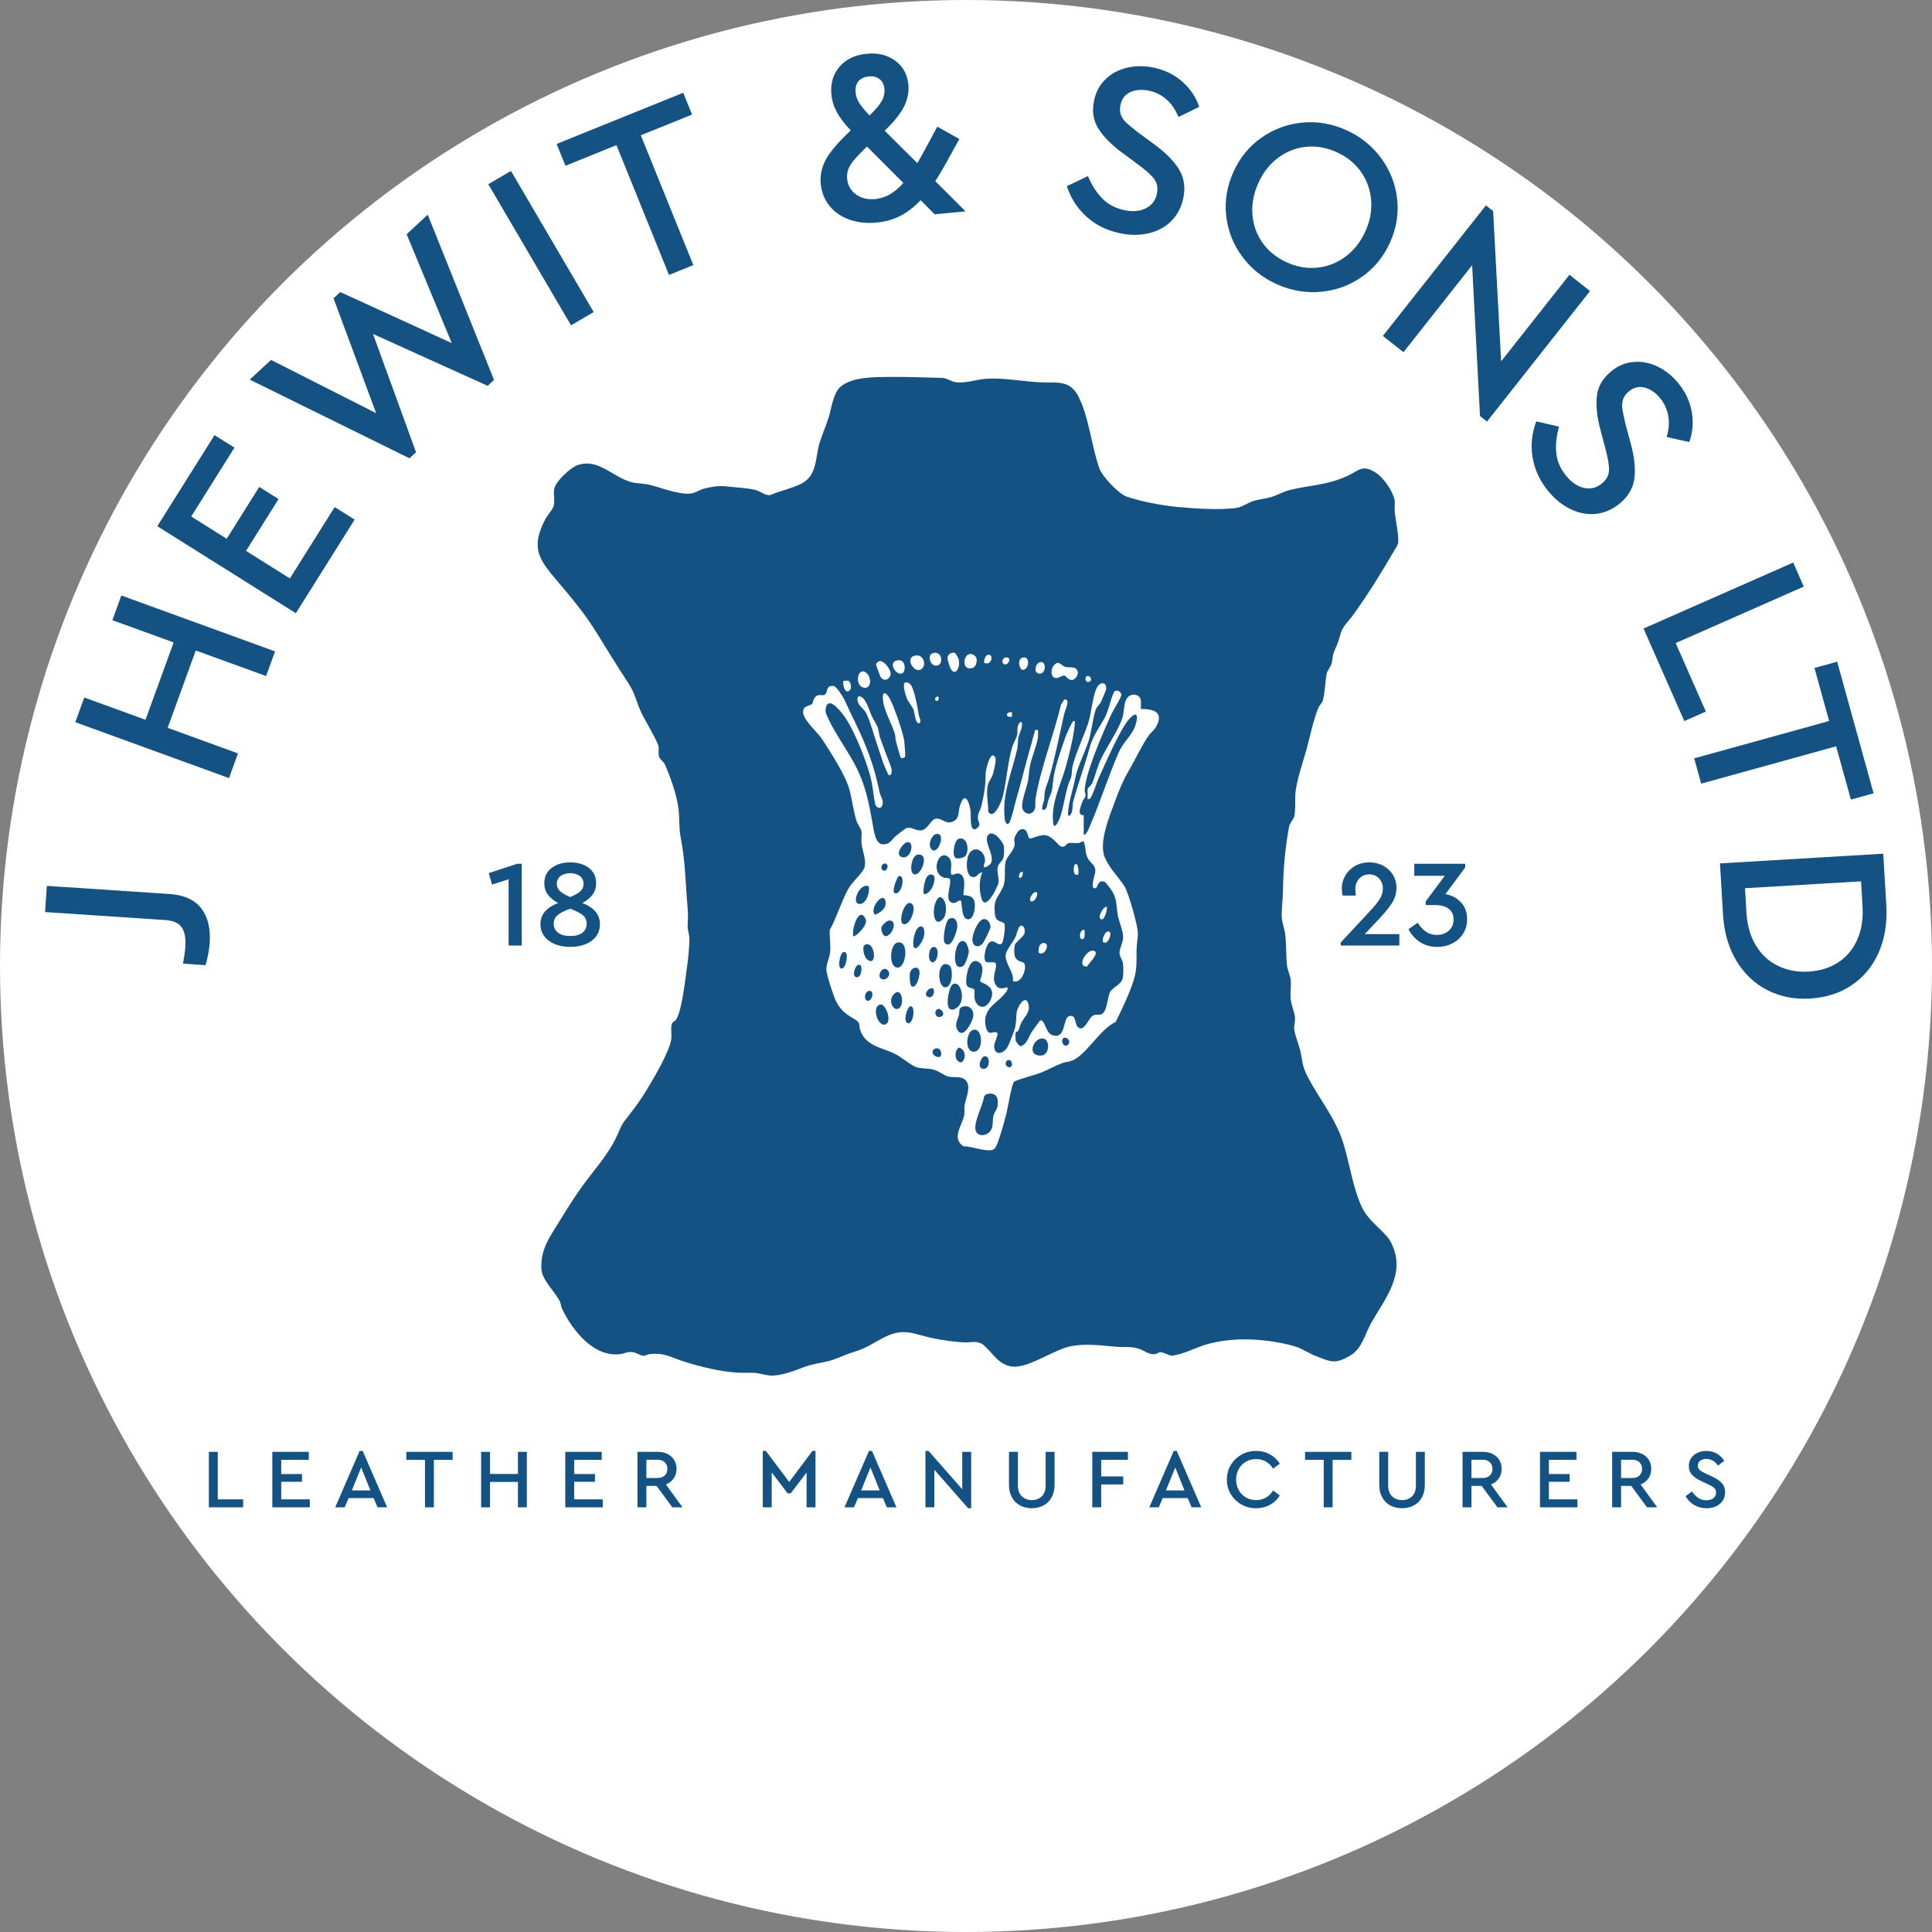 <svg viewBox="0 0 919.38 919.38" xmlns="http://www.w3.org/2000/svg">
  <rect x="0" y="0" width="919.38" height="919.38" fill="#808080" stroke="none"/>
  <defs>
    <style>
      .cls-1 {
        fill: #155284;
      }

      .cls-2 {
        fill: #fff;
        stroke: #fff;
        stroke-miterlimit: 10;
      }
    </style>
  </defs>
  <g data-name="Layer 4" id="Layer_4">
    <circle r="459.19" cy="459.69" cx="459.69" class="cls-2"></circle>
  </g>
  <g data-name="Layer 3" id="Layer_3">
    <g>
      <path d="M613.45,393.39c.32-1.75,2.27-3.82,2.45-4.8.61-3.26.4-6.51.48-9.75.15-6.35,3.66-16.01,5.39-22.34,1.65-6.08,3.29-14.22,5.71-19.88.47-1.09,1.69-2.22,1.97-3.15,1.11-3.71,1.13-9.23,1.91-13.02.3-1.43,2.01-3.17,2.36-4.89.61-2.93.3-3.75,1.72-6.81,1.59-3.43,1.63-4.58,2.76-7.91,1.08-3.18,3.69-5.39,5.61-8.04,6.9-9.51,13.7-20.53,19.62-30.71.63-1.09,1.64-2.47,1.86-3.69.55-3.06-1.25-11.3-1.6-14.84-.19-1.88.27-4.04-.1-5.87-.79-3.86-5.13-10.21-8.46-12.44-6.93-4.64-8.17-1.37-14.32,1.4-9.6,4.33-17.48,4.15-27.13,6.56-2.92.73-5.86,2.44-8.66,3.29-2.8.85-5.95,1.05-8.72,1.95-2.21.71-5.32,2.84-7.49,3.17-8.32,1.26-20.1.38-28.56-.39-7.13-.65-17.19-2.55-24.1-4.91-3.82-1.3-11.67-9.66-13-13.44-3.78-10.76-4.89-24.15-9.87-34.06-4.11-8.15-10.08-6.55-17.86-6.87-8.25-.34-17.93-2.27-25.99-1.72-4.55.31-9.53,2.12-14.1,1.72-2.58-.23-4.68-2.06-6.85-2.11-8.5-.2-17.35-.6-25.96-.48-6.79.09-16.7.03-22.26,4.43-3.71,2.93-4.52,10.28-5.81,14.45-1.27,4.1-3.09,8.28-4.36,12.28-2.28,7.2-.96,15.73-8.87,19.7-4.56,2.29-10.01,3.29-14.69,5.38-2.42.33-4.54-1.76-6.82-2.37-4.09-1.1-9.09-1.17-13.22-1.71-3.99-.52-7.32,0-11.22.94-1.99.49-4.41,2.06-6.19,2.34-5.67.88-14.44-2.78-20.12-4.13-2.48-.59-5.79-.56-8.22-1.16-9.04-2.24-15.96-11.72-26.02-8.12-3.35,1.2-9.98,7.46-10.88,10.87-.69,2.63.35,6.08-.39,8.57-.54,1.79-3.08,4.56-3.97,6.27-6.57,12.68-3.77,18.2,4.58,28.06,7.11,8.39,13.87,16.27,19.79,25.84,4.92,7.96,9.85,16.02,15,23.81,3.51,5.3,3.76,8.85,6.42,14.48,1.57,3.31,7.47,13.1,8.09,15.84.3,1.36-.29,3.31.37,5.14.48,1.33,2.09,2.12,2.75,3.65,2.77,6.46,5.45,13.9,6.39,20.91.57,4.31.16,9.12,1.01,13.49,2.33,11.91,2.27,21.43,3.31,33.38.37,4.28.14,5.05.04,9-.05,1.88.86,4.11.83,6.37-.06,5-.7,10.28-1.42,15.23-.77,5.25-2.23,19.09-5,23.04-.48.69-1.54.7-1.95,2-.65,2.04.1,5.1-.29,7.38-1.08,6.35-8.39,18.47-11.84,24.2-2.44,4.05-5.25,7.97-8.12,11.62-3.92,4.98-3.18,4.11-5.87,10-4.19,9.19-11.29,16.57-17.06,24.74-3.7,5.24-7.09,10.67-10.4,16.05-4.56,7.41-8.99,13.24-8.47,22.7.27,4.98,6.58,10.83,8.72,15.17.59,1.2.59,2.54,1.1,3.6,4.93,10.22,15.06,23.36,27.97,21.55,1.97-.28,2.81-1.2,5.55-.9,1.77.19,3.75,1.63,5.11,1.72,1.04.07,2.17-.75,3.38-.85,6.92-.54,9.11,1.31,15.07,3.28,8.58,2.84,19.11,5.38,27.99,5.67,2.17.07,3.99-.04,5.97,0,2.78.05,6.08,1.38,8.98,1.33,4.77-.09,10.55-2.26,14.85-3.94,5.18-2.03,9.6-1.96,14.58-3.76,3.63-1.31,5.75-2.43,9.61-3.61,6.38-1.96,9.43-4.56,14.96-7.22,8.78-4.24,13.31-1.24,21.7.59,4.48.98,11.95,2.12,16.42,2.13,3.26,0,5.93-1.05,8.95,1.71,4.28,3.91,6.9,9.13,13.22,9.81,7.12.77,18.44-7.02,25.81-9.17,7.59-2.22,16.43-.84,24.1-.22,4.01.32,6.41-.37,10.51,1.01,2.8.94,4.61,2.97,7.8,2.39.89-.16,1.26-.98,2.53-.84,1.18.13,3.5,1.29,4.76,1.69,6.21-.65,12.03-4.18,18.08-5.76,13.14-3.44,29.07-2.27,41.94,1.61,1.47.44,6.14,3.24,8.92,4.3,7.09,2.69,8.94,4.03,16.25-.21,5.81-3.37,7.01-10.23,10.03-15.56,5.11-9.02,12.95-18.76,12.01-29.78-.29-3.39-2-8.51-4.25-11.11-4.28-4.94-9.46-8.31-12.33-14.54-4.16-9.01-5.78-20.96-8.79-30.46-3.76-11.87-11.62-21.05-17.02-31.61-2.64-5.16-2.16-6.89-3.35-12.01-.68-2.92-2.43-7.13-2.85-9.94-.31-2.05.4-3.79.36-5.47-.06-2.44-1.79-6.44-2.06-9.04-.32-3.13.32-6.69-.06-9.75-.2-1.6-1.42-4.28-1.65-6.03-.62-4.85-.3-10.3-.92-15.29-.32-2.58-1.62-5.81-1.67-8.57-.06-3.39.52-7.74.59-11.44.2-11.06.94-20.24,2.92-31.11ZM517,321.89c1.44-.9,3.03,1.39,1.69,2.32-1.92,1.35-2.72-1.68-1.69-2.32ZM501.6,316.5c2.38-2.53,3.4.39,5.52.89,2.15.5,5.37-.66,5.79,2.68.16,1.26-1.35,3.31-2.59,3.49-1.96.28-2.87-1.84-3.9-2.1-.92-.24-4.01,2.64-5.54.26-.94-1.45-.45-3.97.72-5.22ZM495.09,315.07c3.12-.46,2.61,5.8-.5,5.51-3.01-.28-1.91-5.15.5-5.51ZM486.56,312.96c3.79-1.11,3.29,5.55.26,5.83-1.67.15-3.01-5.02-.26-5.83ZM481.56,338.9v2.14c-3.25.64-3.21-2.35,0-2.14ZM478.78,312.84c3.26-.03.54,4.8-1.39,2.92-.84-.82-.22-2.9,1.39-2.92ZM469.91,311.67c3.2-.94,2.18,5.44-1.56,3.76-.11-1.14.4-3.42,1.56-3.76ZM463.62,311.85c1.9,1.25,1.23,4.36-.08,5.62-.51.49-1.95.66-2.64.54-3.67-.61-1.83-9.17,2.73-6.16ZM454.6,310.85c.14.08,1.4,2.16,1.51,2.53,1.23,3.98-1.64,9.3-3.94,4.36-.37-.8-1.3-3.92-1.28-4.66.05-1.75,2.23-3.07,3.7-2.23ZM443.9,310.83c4.43-1.35,5.09,4.98,2.39,5.81-3.57,1.1-5.3-4.93-2.39-5.81ZM445.31,333.36c-.99-.7.5-2.48,1.27-1.7.44.44-.05,2.57-1.27,1.7ZM434.95,312.12c5.16-1.56,6.28,5.61,2.81,6.65-3.18.96-6.8-5.44-2.81-6.65ZM432.76,325.23c2.33,1.41,3.97,12.43,4.56,15.48.13.64,1.26,2.67.3,3.32-1.89,1.27-2.39-5.05-2.89-6.27-.77-1.87-2.44-3.48-3.27-5.68-.7-1.85-3.21-9.57,1.3-6.84ZM430.75,359.96c-.26.77-1.6.96-2.03.65-.34-.24-2.08-6.9-2.41-8.04-.31-1.08-.13-2.21-.48-3.36-1.68-5.57-5.66-11.61-5.72-17.35-.04-4,2.48-1.09,3.45.85,2.07,4.1,6.01,15.32,6.72,19.73.14.88.62,7.05.47,7.52ZM426.85,314.25c4.45-1,4.33,5.66,2.37,6.24-3.01.89-6.71-5.26-2.37-6.24ZM418.32,314.67c2.34-.7,5.89,4.29,5.47,6.33-.53,2.56-3.43,3.52-4.83.97-.3-.54-2.11-5.58-2.08-5.89.04-.4,1.02-1.28,1.44-1.41ZM412.35,320.26c2.32,1.93,2.43,7.31-.88,7.03-5.2-.44-3.5-10.66.88-7.03ZM410.18,331.82c2.24,1.45,3.71,7.12,5.04,9.67,2.51,4.82,2.14,2.77,3.32,8.62.21,1.03,2.02,5.6,2.56,7.25.81,2.49,2.87,6.76,3.24,9.17.21,1.39-.74,3.27-1.67,1.98-.17-.23-2.12-4.71-2.32-5.28-.88-2.55-1.66-5.14-2.55-7.69-1.57-4.46-3.61-12.18-5.59-16.16-.96-1.93-3.14-3.1-3.88-5.08-.7-1.87-.34-3.89,1.85-2.48ZM401.38,323.97c.72.09,1.9-.23,2.47.09.9.51,1.67,3.29.53,4.4-2.28,2.22-3.51-2.69-3-4.49ZM550.3,345.59c-1.04,1.99-2.56,2.86-3.67,4.43-3.21,4.51-6.36,11.42-9.26,16.33-2.83,4.79-4.72,9.35-6.67,14.66-2.64,7.2-8.13,20.15-4.86,27.28,2.42,5.29,6.31,8.94,9.22,13.39,1.91,2.92,6.6,19.3,6.43,22.81-.13,2.59-.62,5.1-.64,8.08-.04,5.28.23,8.94-1.49,14.29-1.94,6.07-5.61,13.78-8.47,19.47-7.42,3.37-13.94,15.64-20.66,18.37-1.41.57-3.27.66-4.76,1.21-3.37,1.24-6.18,2.94-9.41,4.24-4.4,1.77-9.05,2.66-13.41,4.5-1.31,1.28-3.04,12.63-3.76,15.43-.96,3.74-2.33,8.58-3.59,12.19-.47,1.35-1.15,3.64-2.28,4.55-2.4,1.93-11.11-1.57-14.47-1.28-6.12-3.99-.41-10.34.31-15,.24-1.54-.09-3.09.16-4.54.59-3.47,3.25-8.91.62-11.82-2.13-2.36-5.83-1.22-8.36-1.87-1.89-.49-4.4-2.5-6.62-3.19-2.93-.91-6.39-.44-8.84-1.39-2.67-1.04-6.91-4.73-9.96-6.25-6.12-3.04-14.11-3.62-16.59-11.56-.66-2.13.42-3.04-2.18-4.65-4.26-2.64-6.64-3.88-9.2-8.72-1.17-2.21-4.59-12.8-4.64-15.02-.06-3.06,1.46-5.54,1.74-8.1.37-3.38-.23-7.37-.17-10.79,3.44-6.21,5.51-13.62,8.89-19.73,1.76-3.18,6.6-7.31,7.58-9.91,1.22-3.25-.92-8.16-1.32-11.67-.21-1.89.24-4.19-.07-5.9-.21-1.11-1.86-3.27-2.35-4.9-1.47-4.82-2.04-10.06-3.38-14.96-1.85-6.77-8.92-17.59-12.91-23.77-2.18-3.38-9.19-9.15-9.09-13.13.08-3.07,3.37-2.58,4.32-3.79.41-.52.42-1.49.8-2.19,1.82-3.37,3.73-1.01,5.39-2.29,1.42-1.09.2-4.68,4.21-3.87,1.19.24,4.25,4.95,4.85,6.25,1.77,3.89,3.48,7.44,5.35,11.29,5.37,11.07,9.04,20.83,11.46,32.9.25,1.24,1.39,3.18,1.51,4.46.3,3.11-2.14,4.27-3.54,1.4-.93-4.54-1.18-9.27-2.45-13.76-2.42-8.53-8.25-23.82-13.97-30.39-1.83-2.1-6.14-6.95-7.15-1.61-.33,1.71.29,2.9.96,4.39,3.55,7.9,10.06,16.4,13.96,24.43,4.1,8.44,5.66,16.51,7.29,25.56.52,2.91,1.19,10.36,5.04,10.35,3.58,0,3.84-2.1,5.93-3.84.69-.58,4.68-3.72,5.1-3.86,2.78-.9,4.48,1.55,7.38,1,3.02-.57,4.31-5.01,6.51-5.45,3.56-.7,4.82,3.4,9.04.93,2.41-1.41,1.83-4.34,2.56-6.83,2.36-8.06,4.7-1.94,5.2,2.73.16,1.45-.7,10.48,3.01,7.63,2.16-1.66.67-2.53.48-4.3-.31-2.9.97-3.7,1.56-6.05,1.16-4.58,2.2-10.76,2.02-15.23-.07-1.72,2.42-12.55,4.7-7.9.52,1.06-.82,6.68-1.29,8.09-.48,1.43-1.71,2.9-2.13,4.27-1.26,4.09.07,8.97-.01,13.25,2.64,4.34,6.41-4.92,6.95-7.17,1.78-7.47,2.31-16.14,4.49-23.66.52-1.78,1.93-3.83,2.34-5.76.27-1.32-.05-2.57.3-3.96.56-2.19,2.48-3.55,1.9.19-.25,1.6-1.28,3.39-1.56,4.83-.36,1.79-.26,4.08-.63,5.77-2.45,10.96-7.57,22.21-5.84,33.77.24,1.62,1.44,2.66,2.24.99,1.17-2.45,2.21-7.68,3.06-10.56,2.56-8.66,4.66-17.8,7.24-26.46.28-.96,1.67-6.58,1.94-6.81.13-.11.91.05,1.26,0-.04,1.31.13,2.65-.1,3.95-.72,4.06-2.7,8.57-3.62,12.59-.59,2.6-.58,5.55-1.07,7.89-.67,3.18-3.3,9.9-2.68,12.7.45,2.02,2.83,3.51,4.71,2.13,2.23-1.64,1.21-4.19,1.59-6.51,2.35-14.41,8.76-30.63,12.16-44.99.4-.34,1.43-2.24,1.61-2.27,3.12-.58.17,5.51-.11,6.75-2.16,9.54-4.45,21.15-7.13,30.4-1.38,4.76-2.19,4.49-2.35,9.99-.04,1.6-1.43,3.45-.88,5.34,2.48.27,2.16-3.05,2.81-4.65,2.08-5.09,1.67-4.15,2.31-9.64.67-5.78,3.92-14.87,5.88-20.57.32-.93,2.67-5.99,3.13-6.68.35-.51.5-.85,1.22-.7.4.46-.72,7.06-.96,8.21-.88,4.29-2.22,9.86-3.43,14.06-2.44,8.51-6.94,16.76-5.87,26.16.43,3.82,2.74-1.04,3.21-2.38,1.7-4.83,2.32-10.2,3.74-15.03,1.17-3.99,1.73-2.81,2.02-7.76.27-4.6,5.91-16.82,7.58-21.89,1.68-5.1,2.08-12.48,4.05-16.85,1.68-3.74,5.27-3.14,4.51.66-.09.47-2.04,5.04-2.37,5.74-.56,1.16-1.94,2.17-2.44,3.53-1.39,3.77-2.01,10.51-3.41,14.93-1.77,5.56-5.3,12.19-6.41,17.9-.96,4.92-3.18,11.69-3.4,16.23-.12,2.57,1.07,1.68,1.72,0,.64-1.66.33-3.74.74-5.24,2.23-8.3,5.4-16.77,7.68-25.16,1.62-5.97,4.5-9.57,7.23-14.52,1.9-3.46,2.76-8.59,4.4-12.23,1.05-1.87,3.8-.35,3.56,1.38-.2,1.39-3.87,7.15-4.71,8.99-3.87,8.51-12.14,27.3-12.69,35.97-.07,1.06.52,1.95.4,2.89-.1.8-1.06,1.63-1.37,2.5-.74,2.06-3.02,6.92.51,6.7v9.38c1.39-.11,2.25-2.65,2.77-3.85,5-11.51,8.83-23.74,13.79-35.26,2.05-4.75,6.29-8.21,7.88-12.59,1.43-3.93,1.59-8.33-2.91-3.33-4.09,4.54-11.47,21.51-14.36,27.87-.8,1.76-3.12,8.86-3.99,9.66-.53.49-.75.53-1.48.43.46-1.2-.04-3.86.18-4.71.25-.98,1.64-1.7,2.06-2.65,1.58-3.61,2.56-8.22,4.35-11.86,2.82-5.72,6.71-11.29,9.27-17.18,1.64-3.77,1.26-5.2,1.91-8.75.56-3.02,2.79-5.6,6.11-4.11,2.79,1.26,1.15,6.09,1.69,6.4,5.9,0,10.86,1.42,7.35,8.17Z" class="cls-1"></path>
      <path d="M467.48,415.26c-1.68-.28-2.22,1.79-3.73,2.06-4.69.86-4.27-9.35-2.11-11.75,3.16-3.53,7.47.39,7.1,4.3-.1,1.05-1.55,2.88.24,2.84.3,0,1.98-1.17,2.2-1.43,3.13-3.76-4.1-11.41-.6-14.25,2.47-2,6.79,3.65,7.11,5.67.18,1.15.16,3.85-.07,5-.63,3.12-3.52,2.56-2.85,7.74.58,4.45,1.06,3.84-1.15,8.3-.85,1.72-4.73,8.65-6.36,4.32-1.32-3.53-1.5-9.42.22-12.8Z" class="cls-1"></path>
      <path d="M451.58,408.13c2.2,2.22.26,6.37,1.17,8,.36.64,1.92-.54,3-.48,5.12.32,2.28,9.72,2.79,10.26.33.35,3.73-.31,4.98,2.48,1.07,2.38,0,10.55-3.71,8.85-2.21-1.01-1.88-6.69-2.57-8.75-1.98.02-2.41,1.98-4.58.97-3.49-1.63.89-10.21-.93-11.45-.51-.35-1.79-.1-2.6-.38-6.69-2.35-2.32-14.33,2.46-9.5Z" class="cls-1"></path>
      <path d="M463.56,470.81c-1.14-1.05-3.62-.14-3.78-3.31-.16-3.17,1.51-13.1,6.4-9.36,2.96,2.27.02,8.33.22,8.74.45.95,4.63,1.52,5.57,4.65,1.06,3.52-3.02,9.99-6.65,6.65-2.64-2.43-1.06-6.72-1.78-7.38Z" class="cls-1"></path>
      <path d="M471.11,520.41c3.57,0,4.07,2.97,3.59,5.94-.24,1.52-1.65,3.08-2,4.82-.52,2.57.26,5.42-1.85,7.53-1.61,1.61-4.6,2.24-6.12.23-2.47-3.27,3.14-12.94,3.51-16.92.45-1.18,1.67-1.61,2.87-1.61Z" class="cls-1"></path>
      <path d="M458.86,478.9c3.42-.5,4.96,2.8,4.03,5.77-.74,2.38-4.65,10.1-7.3,5.4-1.45-2.57.07-4.65.7-6.88.55-1.94-.53-3.84,2.56-4.29Z" class="cls-1"></path>
      <path d="M466.75,438c2.4-1.93,4.82.89,4.56,3.46-.07.7-3.1,6.86-3.65,7.48-1,1.12-2.47,1.89-3.84.91-2.83-2.03.67-10.03,2.93-11.84Z" class="cls-1"></path>
      <path d="M451.81,479.98c-1.95-1.8-.11-10.65,1.6-11.61,3.89-2.18,6.36,7.84,2.1,11.06-.99.75-2.6,1.56-3.7.55Z" class="cls-1"></path>
      <path d="M426.85,448.6c5.93-1.73,4.57,11.84.33,11.84-4.46,0-3.72-10.85-.33-11.84Z" class="cls-1"></path>
      <path d="M459.69,448.65c.49.49,1.35,3.25,1.36,3.98.03,1.28-1.57,6.32-2.71,7.02-6.66,4.04-3.82-16.22,1.35-11Z" class="cls-1"></path>
      <path d="M449.67,448.85c-.31-.32-.42-.96-.49-1.41-.28-1.93.74-9.35,2.51-10.22,2.67-1.3,3.87,1.1,3.88,3.41,0,2.19-2.79,11.36-5.9,8.21Z" class="cls-1"></path>
      <path d="M463.5,489.99c4.5-.41,4.55,10.92-.43,10.48-4.2-.37-3.25-10.15.43-10.48Z" class="cls-1"></path>
      <path d="M449.45,458.83c.87-.24,2.18.28,2.7.98,1.43,1.92,1.17,10-2.37,10.01-3.31.01-4.04-9.98-.33-11Z" class="cls-1"></path>
      <path d="M447.27,426.79c3.5.95,3.5,8.14,1.69,10.25-5.49,6.38-6.01-8.12-1.69-10.25Z" class="cls-1"></path>
      <path d="M459.25,407.44c-.92.84-3.48,1.42-4.56.78-1.76-1.04-.67-8.45,1.59-9.1,4.32-1.25,5.13,6.34,2.97,8.32Z" class="cls-1"></path>
      <path d="M495.11,494.26c4.79-1.18,4.86,7.85.31,8.04-6.57.28-4.03-7.12-.31-8.04Z" class="cls-1"></path>
      <path d="M434.32,415.58c-1.62-1.68-.42-10.28,3.88-8.79,3.95,1.37-1.01,11.76-3.88,8.79Z" class="cls-1"></path>
      <path d="M434.12,430.29c1.75,1.78-.36,8.31-3.01,9.37-4.92,1.96-.74-13.18,3.01-9.37Z" class="cls-1"></path>
      <path d="M419.15,478.02c2.43-.2,5.75,8.76,1.88,9.55-3.53.73-6.46-9.17-1.88-9.55Z" class="cls-1"></path>
      <path d="M406.07,445.54c-1.03-2.79,2.66-14.97,5.88-8.2,1.37,2.88-5.1,8.78-5.88,8.2Z" class="cls-1"></path>
      <path d="M435.11,451.05c-1.43-.96.16-11.07,3.5-10.14,1.65.46,1.3,3.79.96,5.07s-2.78,6.18-4.46,5.06Z" class="cls-1"></path>
      <path d="M413.3,421.68c.9,2.49-.9,8.01-3.7,8.44-5.11.79-.8-10.07,3.7-8.44Z" class="cls-1"></path>
      <path d="M442.64,416.17c3.66-.53,1.65,5.45.34,7.21-.81,1.08-3.61,3.71-3.54.76.05-1.98.73-7.61,3.21-7.97Z" class="cls-1"></path>
      <path d="M433.85,469.37c-.97-.59-1.08-5.28-.82-6.46.47-2.1,3.27-3.62,4.38-1.15.84,1.89-1.33,8.97-3.56,7.61Z" class="cls-1"></path>
      <path d="M428.14,479.56c-2.55,2.47-5.96-3.01-2.88-6.38,3.65-4.01,5.28,4.06,2.88,6.38Z" class="cls-1"></path>
      <path d="M423.35,438.04c3.62.16,1.69,5.99-1.08,7.29-2.17,1.02-3.16-2.92-2.81-4.06s2.67-3.29,3.89-3.23Z" class="cls-1"></path>
      <path d="M445.19,396.99c5.77-1.7.71,11.86-2.38,6.49-1.07-1.86.51-5.93,2.38-6.49Z" class="cls-1"></path>
      <path d="M431.53,400.82c3.87-1.11,2.33,8.51-2.44,7.01-3.37-1.05.38-6.42,2.44-7.01Z" class="cls-1"></path>
      <path d="M411.9,449.44c4.69-1.56,5.72,11.49.58,6.97-1.29-1.14-2.66-6.28-.58-6.97Z" class="cls-1"></path>
      <path d="M416.31,435.31c-2.73-3.08,4.21-11.77,5.12-6.16.49,3.05-2.66,5.31-5.12,6.16Z" class="cls-1"></path>
      <path d="M443.9,450.72c3.54-1.01,2.59,7.2-.08,7.21-2.47,0-2.16-6.56.08-7.21Z" class="cls-1"></path>
      <path d="M427.62,416.97c3.54-1.13,1.57,8.98-1.71,8.09-2.04-.55,1.23-7.94,1.71-8.09Z" class="cls-1"></path>
      <path d="M456.24,498.5c3.19.67,3.89,5.37,1.16,7.13-3.29-.55-3.44-5.35-1.16-7.13Z" class="cls-1"></path>
      <path d="M433.2,478.84c2.51-.44,1.61,8.1-.91,8.1-2.67,0-1.05-7.25.91-8.1Z" class="cls-1"></path>
      <path d="M401,453.28c3.51-2.03,1.77,8.21-.69,7.62-1.93-.46-.54-6.91.69-7.62Z" class="cls-1"></path>
      <path d="M468.19,502.75c3.14-1.04,3.19,5.89-.07,5.89-3.49,0-1.42-5.4.07-5.89Z" class="cls-1"></path>
      <path d="M418.97,465.49c-1.49-1.47,1.03-5.96,3.28-3.93,2.67,2.41-1.26,5.93-3.28,3.93Z" class="cls-1"></path>
      <path d="M409.43,459.25c.93.58.7,5.59-1.49,5.79-3.22.29-.81-7.23,1.49-5.79Z" class="cls-1"></path>
      <path d="M445.18,498.92c3.35-.98,4.06,6.17-.26,3.53-1.75-1.07-1.35-3.06.26-3.53Z" class="cls-1"></path>
      <path d="M413.19,471.63c.47-.14,1.04-.17,1.44.12,1.64,1.82-.95,6.09-2.62,3.9-.89-1.16-.13-3.64,1.18-4.02Z" class="cls-1"></path>
      <path d="M443.99,470.32c1.32,1.88-.3,5.14-2.52,4.02s.46-4.66,2.52-4.02Z" class="cls-1"></path>
      <path d="M446.45,480.14c1.5-.39,3.93,2.94,1.11,3.74-2.57.72-3.44-3.13-1.11-3.74Z" class="cls-1"></path>
      <path d="M506.59,493.79c1.28-.32,3.07,1.85,1.84,3.16-2.28,2.45-4.35-2.53-1.84-3.16Z" class="cls-1"></path>
      <path d="M479.72,504.45c2.38-.6,2.7,4.67-.3,3.16-1.32-.66-1.03-2.83.3-3.16Z" class="cls-1"></path>
      <path d="M419.83,413.87c-1.27-1.28.49-3.81,2.05-2.69,1.37.98-.32,4.43-2.05,2.69Z" class="cls-1"></path>
      <g>
        <path d="M482.82,492.53s0-.05.01-.07l-.04.03s.02.03.03.04Z" class="cls-1"></path>
        <path d="M534.41,458.59c-.24-1.74-1.67-3.45-1.67-5.15,0-2.31,1.82-5.17,1.72-7.66-.12-3.09-1.81-6.84-2.46-9.94-.85-4.08-.31-7.44-2.58-11.5-.32-.57-3.2-4.45-3.51-4.59-3.34-1.52-3.56,2.28-4.31,2.71-3.32,1.89-.44-6.89-.4-7.47.26-3.5-1.97-3.85-3.4-6.33-1.67-2.91-.88-5.24-2.1-8.14-.59-.48-1.53.54-2.38.64-1.53.18-3.68-.29-5.01.11-1.05.32-1.16,1.91-3.05,1.64-1.69-.25-4.04-4.93-7.81-5.47-2.52-.36-6.77,1.82-7.52,1.59-.91-.28-.65-5.21-4.02-4.38-1.55.38-3.06,3.35-3.26,4.79-.1.75.29,1.55.21,2.37-.33,3.3-3.77,5.57-4.38,8.47-.82,3.87.51,8.45-1.37,12.27-2.62,5.33-4.41,5.33-3.65,12.55.45,4.34,4.03,2.86,4.61,4.77.41,1.34-.5,8.41-1.37,9.13-1.93,1.6-3.75-2.78-6.19-.22-1.51,1.58-3.07,8.37-1.03,9.07,1.07.36,3.62-.4,4.22.47,1.27,1.84-2.24,6.81.19,10.48,1.91,2.88,5.2.7,5.54,1.07.3,1.48-.88,2.47-1.74,3.49-3.16,3.76-7.99,5.68-8.82,11.32-.26,1.78.16,6.6,2.29,6.81.85.08,3.13-1.02,3.54.39.26.88-1.63,4.42-1.61,5.93.06,4.79,4.63,3.81,6.5.16.61-1.19,1.43-3.32,1.96-4.65,1.99-4.97,1.84-5.72,2.16-10.81.23-3.75,4.89-10.4,5.85-3.79.46,3.18-2.1,5.29-3.48,7.83-.65,1.21-.92,2.85-1.52,3.92-.22.4-1.05.43-1.23.99-.32,1,.06,2.48-.07,3.57.46,1.18,1.32,2.15,2.34,2.88,3.28-1.07,3.79-4.43,5.41-6.86.47-.71,3.68-5.33,4-5.42.44-.14.73-.04,1.08.29,1.71,1.64,1.74,6.39,5.76,6.96,5.4.76,3.91-8.4,6.88-9.29,3.31-.99,2.7,3.12,3.76,4.61,2.8,3.96,5.39-3.08,7.05-4.45,1.79-1.48,2.72-.61,4.17-.94,3.28-.75,3.18-8.25,4.59-10.78,1.26-2.26,5.18-3.46,5.95-6.42.39-1.5.38-5.43.16-7.01ZM486.67,414.83c.17,1.33-.05,2.96-1.7,2.98-.17-1.33.05-2.96,1.7-2.98ZM481.98,466.87c.7-4.39-3.87-8.27-3.38-12.54.25-2.21,3.48-6.09,4.55-8.26.58-1.18,1.48-5.7,2.81-5.6,1.77.14,1.89,2.55,1.48,3.92-.33,1.1-3.98,4.05-4.38,5-.56,1.31-.56,4.62-.01,5.97.98,2.42,3.75,2.17,4.29,2.96,1.55,2.3-1.2,10.18-5.35,8.55ZM490.74,428.91c-1.76-.49.93-5.24,2.76-4.26.51,1.44-1.16,4.71-2.76,4.26ZM496.18,453.56c-2.24.74-2.12-.69-1.8-2.65.27-1.65,1.94-2.75,3.32-1.88,1.23.77.03,4.03-1.52,4.54ZM513.12,416.11c-2.93,1.32-2.2-4.29-1.7-4.69,1.83-1.49,1.96,3.63,1.7,4.69ZM514.62,446.82c-1.35-.43-.69-4.97,1.49-4.26-.04,1.14.58,4.92-1.49,4.26ZM517.31,459.96c-5.33.26-.14-8.51,3.18-7.52,3.18.95-2.52,6.04-3.18,7.52ZM524,437.44c-2.03-.63.88-6.14,2.76-5.97.15,1.18-.89,6.55-2.76,5.97ZM525.04,448.34c-1.12-.75,1-6.26,2.97-4.89,1.17.81-.67,6.43-2.97,4.89Z" class="cls-1"></path>
      </g>
    </g>
    <g>
      <path d="M99.39,690.89h4.24v22.6h12.08v3.8h-16.32v-26.4Z" class="cls-1"></path>
      <path d="M129.59,690.89h17.36v3.8h-13.12v6.76h9.88v3.68h-9.88v8.36h13.6v3.8h-17.84v-26.4Z" class="cls-1"></path>
      <path d="M177.79,712.89h-11.88l-1.88,4.4h-4.52l11.64-26.84h1.44l11.64,26.84h-4.56l-1.88-4.4ZM171.87,698.33l-4.44,10.92h8.84l-4.4-10.92Z" class="cls-1"></path>
      <path d="M202.23,694.69h-8.88v-3.8h22.04v3.8h-8.92v22.6h-4.24v-22.6Z" class="cls-1"></path>
      <path d="M228.95,690.89h4.24v10.52h13.28v-10.52h4.24v26.4h-4.24v-12.08h-13.28v12.08h-4.24v-26.4Z" class="cls-1"></path>
      <path d="M268.99,690.89h17.36v3.8h-13.12v6.76h9.88v3.68h-9.88v8.36h13.6v3.8h-17.84v-26.4Z" class="cls-1"></path>
      <path d="M319.95,717.29l-7.52-10.2h-4.84v10.2h-4.24v-26.4h9.64c1.76,0,3.32.34,4.68,1.02,1.36.68,2.41,1.63,3.16,2.86s1.12,2.63,1.12,4.2c0,1.73-.45,3.25-1.36,4.56-.91,1.31-2.15,2.27-3.72,2.88l7.92,10.88h-4.84ZM307.59,703.33h5.32c1.47,0,2.61-.4,3.44-1.2s1.24-1.84,1.24-3.12-.41-2.36-1.24-3.16c-.83-.8-1.97-1.2-3.44-1.2h-5.32v8.68Z" class="cls-1"></path>
      <path d="M388.07,690.45v26.84h-4.24v-16.56l-7.56,9.92h-1.44l-7.6-9.96v16.6h-4.24v-26.84h1.48l11.08,14.76,11.08-14.76h1.44Z" class="cls-1"></path>
      <path d="M420.15,712.89h-11.88l-1.88,4.4h-4.52l11.64-26.84h1.44l11.64,26.84h-4.56l-1.88-4.4ZM414.23,698.33l-4.44,10.92h8.84l-4.4-10.92Z" class="cls-1"></path>
      <path d="M462.15,690.89v26.84h-1.44l-16.08-18.32v17.88h-4.24v-26.84h1.48l16.04,18.24v-17.8h4.24Z" class="cls-1"></path>
      <path d="M485.41,716.41c-1.64-.88-2.93-2.16-3.86-3.84-.93-1.68-1.4-3.67-1.4-5.96v-15.72h4.24v16c0,2.24.62,3.96,1.86,5.16,1.24,1.2,2.83,1.8,4.78,1.8s3.49-.6,4.72-1.8c1.23-1.2,1.84-2.92,1.84-5.16v-16h4.24v15.72c0,2.29-.47,4.28-1.4,5.96-.93,1.68-2.22,2.96-3.86,3.84-1.64.88-3.49,1.32-5.54,1.32s-3.98-.44-5.62-1.32Z" class="cls-1"></path>
      <path d="M519.79,690.89h16.96v3.8h-12.72v7.88h10.48v3.84h-10.48v10.88h-4.24v-26.4Z" class="cls-1"></path>
      <path d="M565.19,712.89h-11.88l-1.88,4.4h-4.52l11.64-26.84h1.44l11.64,26.84h-4.56l-1.88-4.4ZM559.27,698.33l-4.44,10.92h8.84l-4.4-10.92Z" class="cls-1"></path>
      <path d="M590.73,715.93c-2.12-1.2-3.8-2.84-5.04-4.92-1.24-2.08-1.86-4.39-1.86-6.92s.62-4.84,1.86-6.92c1.24-2.08,2.92-3.72,5.04-4.92s4.45-1.8,6.98-1.8,4.63.55,6.62,1.64c1.99,1.09,3.55,2.57,4.7,4.44l-3.2,2.36c-.93-1.47-2.08-2.59-3.44-3.38-1.36-.79-2.91-1.18-4.64-1.18s-3.41.42-4.86,1.26-2.59,2.01-3.42,3.5c-.83,1.49-1.24,3.16-1.24,5s.41,3.51,1.24,5c.83,1.49,1.97,2.66,3.42,3.5s3.07,1.26,4.86,1.26,3.28-.39,4.64-1.18c1.36-.79,2.51-1.91,3.44-3.38l3.2,2.36c-1.12,1.87-2.67,3.35-4.66,4.44-1.99,1.09-4.21,1.64-6.66,1.64s-4.86-.6-6.98-1.8Z" class="cls-1"></path>
      <path d="M629.91,694.69h-8.88v-3.8h22.04v3.8h-8.92v22.6h-4.24v-22.6Z" class="cls-1"></path>
      <path d="M661.61,716.41c-1.64-.88-2.93-2.16-3.86-3.84-.93-1.68-1.4-3.67-1.4-5.96v-15.72h4.24v16c0,2.24.62,3.96,1.86,5.16s2.83,1.8,4.78,1.8,3.49-.6,4.72-1.8,1.84-2.92,1.84-5.16v-16h4.24v15.72c0,2.29-.47,4.28-1.4,5.96-.93,1.68-2.22,2.96-3.86,3.84-1.64.88-3.49,1.32-5.54,1.32s-3.98-.44-5.62-1.32Z" class="cls-1"></path>
      <path d="M712.59,717.29l-7.52-10.2h-4.84v10.2h-4.24v-26.4h9.64c1.76,0,3.32.34,4.68,1.02s2.41,1.63,3.16,2.86c.75,1.23,1.12,2.63,1.12,4.2,0,1.73-.45,3.25-1.36,4.56s-2.15,2.27-3.72,2.88l7.92,10.88h-4.84ZM700.23,703.33h5.32c1.47,0,2.61-.4,3.44-1.2.83-.8,1.24-1.84,1.24-3.12s-.41-2.36-1.24-3.16c-.83-.8-1.97-1.2-3.44-1.2h-5.32v8.68Z" class="cls-1"></path>
      <path d="M732.83,690.89h17.36v3.8h-13.12v6.76h9.88v3.68h-9.88v8.36h13.6v3.8h-17.84v-26.4Z" class="cls-1"></path>
      <path d="M783.78,717.29l-7.52-10.2h-4.84v10.2h-4.24v-26.4h9.64c1.76,0,3.32.34,4.68,1.02,1.36.68,2.41,1.63,3.16,2.86.75,1.23,1.12,2.63,1.12,4.2,0,1.73-.45,3.25-1.36,4.56s-2.15,2.27-3.72,2.88l7.92,10.88h-4.84ZM771.42,703.33h5.32c1.47,0,2.61-.4,3.44-1.2.83-.8,1.24-1.84,1.24-3.12s-.41-2.36-1.24-3.16c-.83-.8-1.97-1.2-3.44-1.2h-5.32v8.68Z" class="cls-1"></path>
      <path d="M806.26,716.21c-1.73-1.01-3.11-2.41-4.12-4.2l3-2.28c.88,1.28,1.87,2.3,2.98,3.06s2.42,1.14,3.94,1.14c1.36,0,2.46-.33,3.3-1,.84-.67,1.26-1.56,1.26-2.68,0-.93-.3-1.67-.9-2.2-.6-.53-1.59-1.12-2.98-1.76l-2.92-1.36c-1.92-.88-3.43-1.88-4.52-3s-1.64-2.56-1.64-4.32c0-1.41.37-2.67,1.12-3.76.75-1.09,1.75-1.93,3.02-2.52,1.27-.59,2.66-.88,4.18-.88,1.87,0,3.55.43,5.04,1.3,1.49.87,2.65,2.01,3.48,3.42l-2.96,2.28c-.69-1.04-1.51-1.83-2.46-2.38s-1.98-.82-3.1-.82-2.07.27-2.84.82c-.77.55-1.16,1.34-1.16,2.38,0,.64.15,1.17.44,1.6.29.43.68.78,1.16,1.06.48.28,1.17.65,2.08,1.1l2.96,1.36c2.13.99,3.72,2.05,4.76,3.2s1.56,2.59,1.56,4.32c0,1.52-.38,2.86-1.14,4.02-.76,1.16-1.81,2.05-3.16,2.68-1.35.63-2.86.94-4.54.94-2.16,0-4.11-.51-5.84-1.52Z" class="cls-1"></path>
    </g>
  </g>
  <g data-name="Layer 2" id="Layer_2">
    <g>
      <path d="M248.28,411.04v38.92h-6.25v-31.55l-7.9,2.54-1.53-5.48,13.5-4.42h2.18Z" class="cls-1"></path>
      <path d="M283.19,433.62c1.53,1.65,2.3,3.72,2.3,6.19,0,2.16-.59,4.06-1.77,5.69-1.18,1.63-2.84,2.89-4.98,3.77-2.14.88-4.59,1.33-7.34,1.33s-5.26-.44-7.4-1.33c-2.14-.88-3.81-2.14-5.01-3.77-1.2-1.63-1.8-3.53-1.8-5.69,0-2.48.76-4.54,2.27-6.19,1.51-1.65,3.57-2.95,6.16-3.89-2.12-1.14-3.75-2.47-4.89-3.98-1.14-1.51-1.71-3.31-1.71-5.4,0-3.14,1.17-5.59,3.51-7.34,2.34-1.75,5.3-2.62,8.88-2.62s6.47.88,8.79,2.62c2.32,1.75,3.48,4.2,3.48,7.34,0,2.04-.56,3.83-1.68,5.37-1.12,1.53-2.76,2.87-4.92,4.01,2.56.94,4.6,2.24,6.13,3.89ZM271.4,445.42c2.52,0,4.44-.53,5.78-1.59,1.34-1.06,2-2.48,2-4.25s-.66-3.16-1.98-4.19c-1.32-1.02-3.27-2-5.87-2.95-2.59.9-4.55,1.89-5.87,2.95-1.32,1.06-1.98,2.46-1.98,4.19s.69,3.18,2.06,4.25c1.38,1.06,3.32,1.59,5.84,1.59ZM266.77,416.88c-1.2.9-1.8,2.14-1.8,3.71,0,1.42.51,2.58,1.53,3.48,1.02.9,2.63,1.85,4.84,2.83,2.2-.94,3.81-1.87,4.84-2.77,1.02-.9,1.53-2.08,1.53-3.54,0-1.57-.59-2.81-1.77-3.71-1.18-.9-2.69-1.36-4.54-1.36s-3.43.45-4.63,1.36Z" class="cls-1"></path>
      <path d="M665.9,444.53v5.42h-27.89v-1.42l13.86-14.92c2.16-2.28,3.73-4.22,4.72-5.81.98-1.59,1.47-3.21,1.47-4.86,0-1.97-.59-3.6-1.77-4.89s-2.75-1.95-4.72-1.95-3.56.68-4.78,2.03c-1.22,1.36-1.83,3.04-1.83,5.04,0,.83.1,1.83.29,3.01h-6.31c-.28-1.06-.41-2.18-.41-3.36,0-2.12.53-4.14,1.59-6.04,1.06-1.91,2.58-3.45,4.57-4.63s4.29-1.77,6.93-1.77c2.48,0,4.69.53,6.63,1.59,1.95,1.06,3.48,2.51,4.6,4.33,1.12,1.83,1.68,3.88,1.68,6.16,0,2.63-.7,5.04-2.09,7.22-1.4,2.18-3.45,4.71-6.16,7.58l-6.84,7.25h16.45Z" class="cls-1"></path>
      <path d="M695.15,429.32c2,2.08,3.01,4.8,3.01,8.14,0,2.59-.65,4.89-1.95,6.9-1.3,2.01-3.03,3.55-5.19,4.63-2.16,1.08-4.52,1.62-7.08,1.62-3.15,0-5.89-.78-8.23-2.33-2.34-1.55-4.16-3.59-5.46-6.1l4.36-3.07c1.18,1.81,2.5,3.22,3.95,4.25,1.45,1.02,3.18,1.53,5.19,1.53,2.32,0,4.23-.68,5.72-2.03s2.24-3.13,2.24-5.34-.78-3.89-2.33-5.07c-1.55-1.18-3.76-1.77-6.63-1.77h-4.3v-1.71l9.08-12.21h-14.51v-5.72h24.24v1.71l-9.43,12.74c2.87.47,5.31,1.75,7.31,3.83Z" class="cls-1"></path>
      <path d="M97.79,459.29l-10.71-.71c.63-3.5,1-6.16,1.12-7.96.27-4.08-.29-7.17-1.69-9.27-1.4-2.1-4.06-3.28-7.98-3.54l-57.08-3.78.83-12.47,58.37,3.86c6.9.46,11.94,2.72,15.09,6.79,3.16,4.07,4.51,9.56,4.05,16.46-.22,3.37-.89,6.92-2,10.62Z" class="cls-1"></path>
      <path d="M35.83,343.67l4.27-11.75,29.15,10.6,13.38-36.8-29.15-10.6,4.27-11.75,73.15,26.6-4.27,11.75-33.47-12.17-13.38,36.8,33.47,12.17-4.27,11.75-73.15-26.6Z" class="cls-1"></path>
      <path d="M74.86,250.41l27.22-43.35,9.49,5.96-20.57,32.76,16.88,10.6,15.49-24.67,9.19,5.77-15.49,24.67,20.88,13.11,21.32-33.96,9.49,5.96-27.97,44.55-65.92-41.39Z" class="cls-1"></path>
      <path d="M203.53,102.15l31.56,78.65-3.03,2.81-54.56-24.69,20.48,56.28-3.11,2.89-76.02-37.44,10.12-9.38,50.03,25.35-20.29-54.68,3.2-2.97,53.07,24.3-21.48-51.81,10.03-9.3Z" class="cls-1"></path>
      <path d="M232.37,87.66l10.78-6.32,39.37,67.15-10.78,6.32-39.37-67.15Z" class="cls-1"></path>
      <path d="M293.36,69.07l-24.27,9.82-4.2-10.39,60.24-24.37,4.2,10.39-24.38,9.86,24.99,61.77-11.59,4.69-24.99-61.77Z" class="cls-1"></path>
      <path d="M453.61,71.41c-3.83,7.08-6.67,12.01-8.54,14.79l14.4,14.38-14.68,1.4-6.68-6.71c-2.94,3.12-6.1,5.58-9.49,7.36-3.38,1.78-7.23,2.88-11.53,3.29-4.7.45-9.01-.03-12.93-1.43s-7.08-3.59-9.45-6.56c-2.38-2.97-3.76-6.45-4.14-10.45-.4-4.15.47-8.1,2.6-11.86s6.02-8.28,11.68-13.55c-2.9-3.04-5.09-5.91-6.57-8.61-1.48-2.7-2.36-5.5-2.64-8.4-.51-5.32.79-9.77,3.88-13.34,3.09-3.57,7.42-5.62,12.98-6.15,5.32-.51,9.83.6,13.53,3.33,3.7,2.73,5.78,6.52,6.24,11.37.34,3.6-.38,7.15-2.18,10.63-1.8,3.49-4.84,7.26-9.11,11.29l15.57,15.46c.88-1.51,2.97-5.3,6.26-11.38.66-1.33,1.74-3.32,3.22-5.99l10.51,5.87-2.93,5.26ZM429.87,87.06l-17.29-17.31c-4.06,3.86-6.7,6.8-7.93,8.81-1.23,2.01-1.73,4.19-1.51,6.54.3,3.13,1.7,5.6,4.2,7.42,2.5,1.82,5.59,2.55,9.27,2.2,4.77-.46,9.19-3.01,13.25-7.66ZM408.49,38.69c-1.1,1.33-1.54,3.13-1.32,5.4.16,1.72.76,3.38,1.78,4.98,1.02,1.6,2.63,3.56,4.83,5.88,2.75-2.63,4.67-4.89,5.75-6.77,1.08-1.88,1.53-3.84,1.34-5.87-.19-2.03-.95-3.58-2.28-4.64-1.33-1.06-3.04-1.49-5.16-1.29-2.19.21-3.84.98-4.93,2.31Z" class="cls-1"></path>
      <path d="M517.1,103.17c-4.41-3.95-7.54-8.81-9.41-14.57l10.02-4.81c1.78,4.22,4.05,7.75,6.79,10.61,2.74,2.85,6.31,4.73,10.7,5.63,3.93.81,7.3.5,10.12-.93,2.82-1.43,4.56-3.76,5.23-6.99.55-2.7.12-4.99-1.29-6.89-1.42-1.9-3.94-4.18-7.56-6.85l-7.63-5.66c-5.02-3.68-8.78-7.46-11.28-11.35-2.5-3.88-3.22-8.37-2.17-13.45.84-4.08,2.66-7.48,5.46-10.2,2.8-2.71,6.21-4.54,10.22-5.49,4-.94,8.21-.96,12.59-.06,5.39,1.11,9.99,3.36,13.79,6.74,3.8,3.39,6.47,7.37,8.02,11.94l-9.9,4.83c-1.39-3.42-3.29-6.19-5.69-8.33-2.41-2.14-5.23-3.54-8.47-4.21-3.23-.66-6.13-.44-8.69.68-2.56,1.12-4.15,3.18-4.76,6.19-.38,1.85-.27,3.48.32,4.88.59,1.41,1.5,2.66,2.72,3.75,1.22,1.09,3,2.56,5.36,4.41l7.74,5.68c5.58,4.12,9.53,8.14,11.85,12.07,2.32,3.93,2.97,8.4,1.94,13.4-.9,4.39-2.79,8.03-5.68,10.93-2.88,2.9-6.46,4.86-10.72,5.87-4.26,1.01-8.82,1.02-13.67.02-6.24-1.28-11.56-3.9-15.96-7.85Z" class="cls-1"></path>
      <path d="M591.02,121.94c-4.24-5.8-6.75-12.24-7.52-19.31-.77-7.08.38-14.02,3.46-20.83,3.08-6.81,7.54-12.25,13.4-16.34,5.86-4.08,12.34-6.46,19.46-7.13,7.12-.67,14.08.54,20.89,3.61,6.73,3.04,12.24,7.47,16.52,13.29,4.28,5.81,6.82,12.27,7.62,19.36.81,7.09-.33,14.05-3.4,20.85-3.08,6.81-7.54,12.25-13.4,16.34-5.86,4.08-12.38,6.44-19.57,7.08-7.19.63-14.15-.57-20.89-3.61-6.81-3.08-12.33-7.51-16.57-13.31ZM626.95,127.36c4.89-.51,9.35-2.27,13.38-5.28,4.03-3.01,7.18-7.02,9.45-12.04,2.2-4.87,3.1-9.82,2.69-14.83-.41-5.02-2.04-9.53-4.89-13.53-2.85-4.01-6.68-7.09-11.48-9.26-4.87-2.2-9.75-3.05-14.64-2.54-4.89.51-9.33,2.26-13.31,5.25-3.98,2.99-7.09,6.96-9.32,11.9-2.27,5.02-3.21,10.02-2.84,15.02.37,5,1.98,9.5,4.83,13.51,2.85,4.01,6.71,7.11,11.58,9.31,4.8,2.17,9.65,3,14.53,2.49Z" class="cls-1"></path>
      <path d="M756.65,138.5l-49.03,62.12-3.33-2.63-3.75-71.77-32.66,41.38-9.81-7.74,49.03-62.12,3.43,2.7,3.81,71.52,32.51-41.2,9.81,7.75Z" class="cls-1"></path>
      <path d="M729.32,217.78c-.97-5.84-.39-11.59,1.75-17.26l10.83,2.5c-1.24,4.41-1.68,8.58-1.31,12.52.37,3.94,1.98,7.63,4.85,11.08,2.57,3.08,5.4,4.95,8.49,5.59,3.09.65,5.91-.09,8.45-2.2,2.11-1.76,3.21-3.82,3.29-6.19.08-2.37-.47-5.72-1.63-10.07l-2.43-9.18c-1.63-6.01-2.2-11.31-1.73-15.9.47-4.59,2.71-8.54,6.7-11.86,3.2-2.67,6.75-4.18,10.63-4.55,3.88-.37,7.69.33,11.41,2.09,3.72,1.76,7.01,4.37,9.88,7.81,3.52,4.23,5.71,8.85,6.56,13.87.85,5.02.46,9.8-1.19,14.34l-10.75-2.41c1.05-3.53,1.3-6.89.75-10.06-.55-3.18-1.88-6.03-3.99-8.57-2.11-2.54-4.52-4.17-7.21-4.89-2.7-.72-5.22-.1-7.58,1.86-1.45,1.21-2.38,2.55-2.8,4.02-.41,1.47-.48,3.01-.21,4.63.27,1.62.75,3.88,1.43,6.79l2.5,9.27c1.79,6.7,2.36,12.3,1.73,16.82-.64,4.52-2.92,8.41-6.85,11.68-3.44,2.87-7.2,4.53-11.26,5-4.06.47-8.08-.24-12.03-2.11-3.96-1.87-7.53-4.71-10.69-8.52-4.07-4.9-6.6-10.26-7.57-16.1Z" class="cls-1"></path>
      <path d="M853.33,267.7l5.04,11.44-60.97,26.88,14.37,32.59-10.25,4.52-19.41-44.03,71.22-31.4Z" class="cls-1"></path>
      <path d="M870.43,343.1l-6.98-25.23,10.8-2.99,17.33,62.63-10.8,2.99-7.02-25.35-64.22,17.77-3.33-12.05,64.22-17.77Z" class="cls-1"></path>
      <path d="M896.18,406.25l1.45,24.37c.5,8.48-.69,15.99-3.57,22.54-2.88,6.55-7.14,11.75-12.78,15.58-5.64,3.84-12.27,5.99-19.88,6.44-7.54.45-14.35-.9-20.44-4.04-6.09-3.14-11-7.82-14.71-14.01-3.72-6.2-5.82-13.5-6.32-21.9l-1.45-24.37,77.7-4.61ZM831.1,434.45c.35,5.96,1.84,11.11,4.46,15.45,2.62,4.33,6.12,7.57,10.5,9.71,4.38,2.14,9.24,3.06,14.58,2.74,5.49-.33,10.23-1.81,14.21-4.45,3.98-2.64,6.97-6.24,8.99-10.81,2.01-4.57,2.84-9.88,2.48-15.92l-.7-11.77-55.22,3.28.7,11.77Z" class="cls-1"></path>
    </g>
  </g>
</svg>